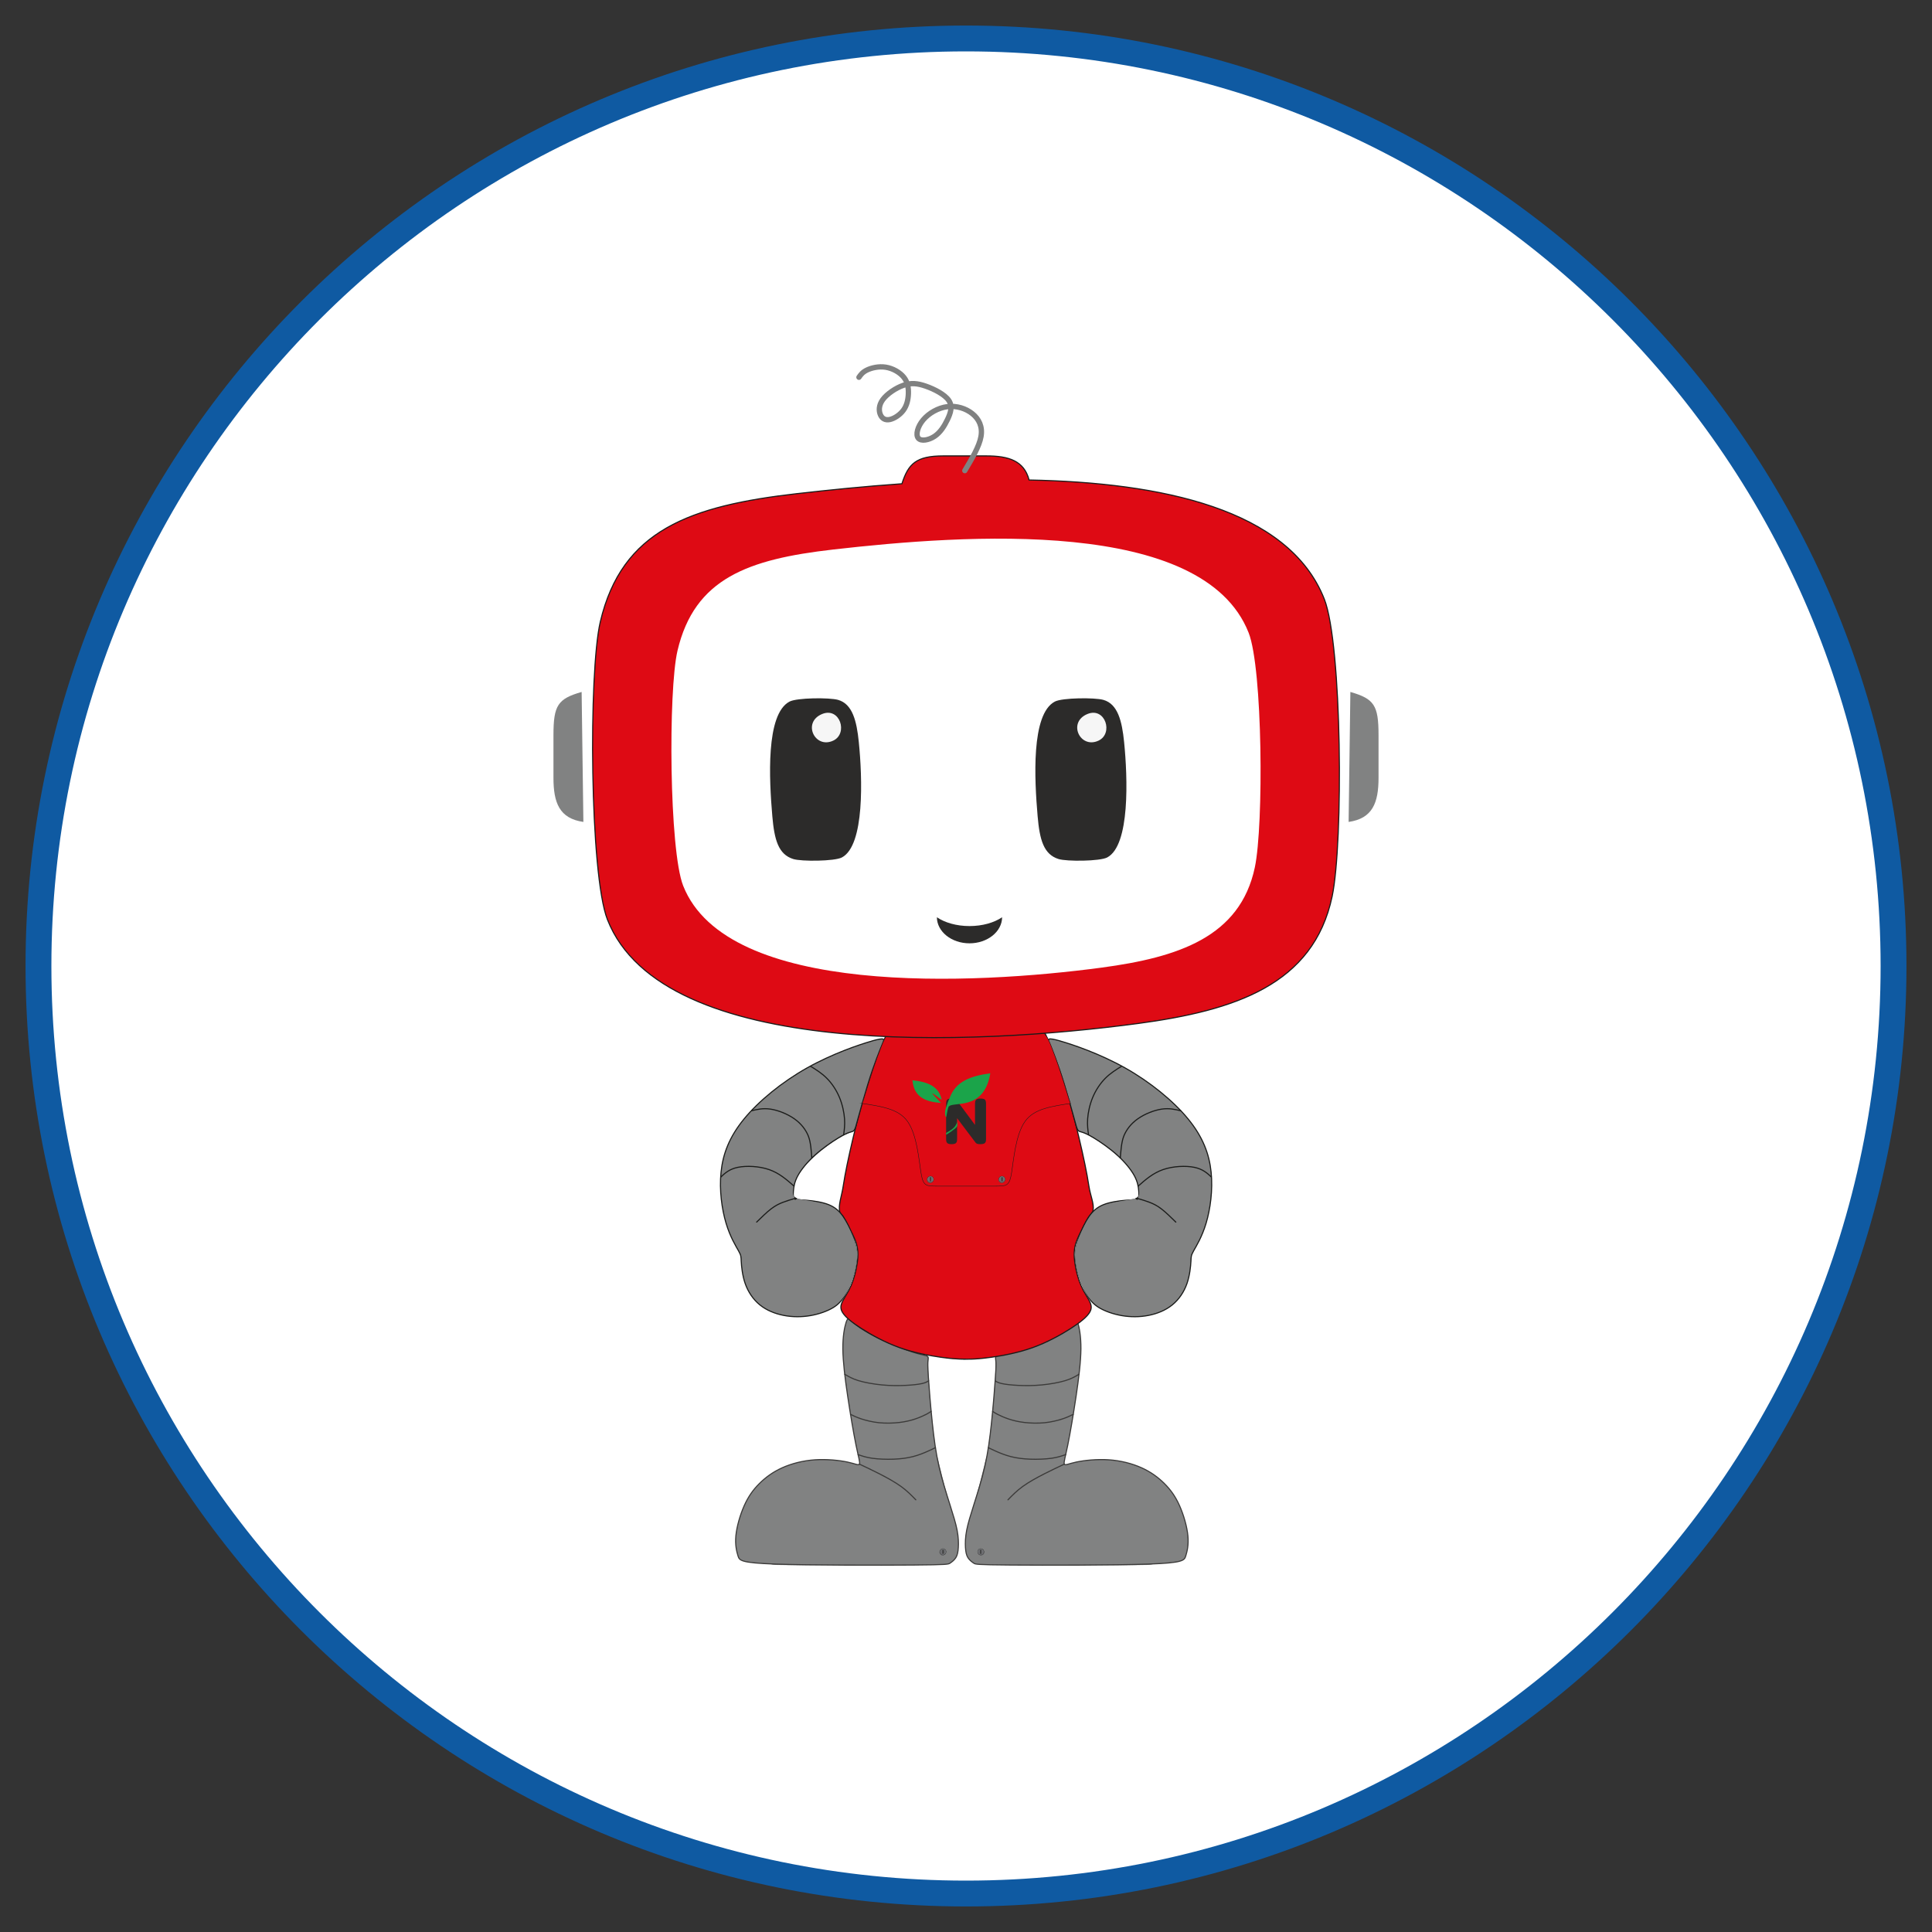 <?xml version="1.0" encoding="UTF-8"?>
<svg xmlns="http://www.w3.org/2000/svg" id="Layer_1" viewBox="0 0 1000 1000">
  <rect x="0" y="0" width="1000" height="1000" fill="#333333" stroke="none"/>
  <defs>
    <style>.cls-1,.cls-2,.cls-3,.cls-4,.cls-5,.cls-6,.cls-7,.cls-8,.cls-9,.cls-10{fill:none;}.cls-1,.cls-2,.cls-3,.cls-4,.cls-5,.cls-6,.cls-9{stroke-linecap:round;stroke-linejoin:round;}.cls-1,.cls-2,.cls-5,.cls-7,.cls-10{stroke:#1a1b19;}.cls-1,.cls-4{stroke-width:.18px;}.cls-2,.cls-3{stroke-width:.07px;}.cls-3,.cls-4,.cls-6,.cls-8{stroke:#3b3a39;}.cls-11,.cls-12{fill:#fff;}.cls-13{fill:#0f5aa2;}.cls-14{fill:#424242;}.cls-15,.cls-16{fill:#6e6f72;}.cls-17,.cls-18{fill:#2c2b2a;}.cls-5,.cls-6,.cls-7,.cls-8{stroke-width:.57px;}.cls-7,.cls-8,.cls-10{stroke-miterlimit:22.93;}.cls-9{stroke:#808181;stroke-width:2.75px;}.cls-19{fill:#f6f6f6;}.cls-19,.cls-18,.cls-16,.cls-20,.cls-21,.cls-22,.cls-23,.cls-12{fill-rule:evenodd;}.cls-20{fill:#1a1b19;}.cls-21{fill:#1ba44a;}.cls-22{fill:#de0a14;}.cls-23{fill:#818282;}.cls-10{stroke-width:.22px;}</style>
  </defs>
  <circle class="cls-11" cx="500" cy="500" r="480.09"></circle>
  <path class="cls-13" d="m500,986.78c-268.41,0-486.78-218.37-486.78-486.78S231.59,13.22,500,13.22s486.78,218.37,486.78,486.78-218.37,486.78-486.78,486.78Zm0-960.18C238.97,26.6,26.6,238.97,26.6,500s212.36,473.4,473.4,473.4,473.4-212.37,473.4-473.4S761.03,26.6,500,26.6Z"></path>
  <path class="cls-23" d="m545.52,692.13c1.23.74,1.72,3.3,1.26,10.45-.47,7.16-1.89,18.91-3.44,28.45-1.55,9.55-3.21,16.89-4.24,20.57-1.02,3.68-1.4,3.69-2.67,3.69s-3.43-.01-6.58-.5c-3.15-.49-7.28-1.45-10.5-2.44-3.21-1-5.51-2.02-6.65-2.54q-1.15-.52-.95-1.99c.2-1.48.59-4.43,1.01-8.16.42-3.74.88-8.25,1.29-12.91.42-4.66.79-9.46,1.01-13.22.22-3.75.28-6.46.24-8.21-.04-1.75-.18-2.55.21-3.04.39-.49,1.33-.68,4.38-1.54,3.05-.86,8.23-2.41,11.99-3.72,3.76-1.31,6.1-2.38,8.26-3.46,2.16-1.08,4.14-2.17,5.37-1.43"></path>
  <path class="cls-23" d="m450.21,692.13c-1.24.74-1.73,3.3-1.26,10.45.47,7.16,1.89,18.91,3.44,28.45,1.55,9.55,3.21,16.89,4.24,20.57,1.02,3.68,1.4,3.69,2.67,3.69s3.43-.01,6.58-.5c3.15-.49,7.28-1.45,10.5-2.44,3.21-1,5.5-2.02,6.65-2.54q1.15-.52.95-1.99c-.2-1.48-.59-4.43-1.01-8.16-.42-3.74-.88-8.25-1.29-12.91-.42-4.66-.79-9.46-1.01-13.22-.22-3.75-.28-6.46-.24-8.21.04-1.75.18-2.55-.21-3.04-.39-.49-1.32-.68-4.38-1.54-3.05-.86-8.23-2.41-11.99-3.72-3.76-1.31-6.1-2.38-8.26-3.46-2.16-1.08-4.14-2.17-5.37-1.43"></path>
  <path class="cls-23" d="m598.19,806.84c.6-2.82,1.15-8.2.38-13.3-.77-5.09-2.85-9.89-6.64-14.26-3.79-4.36-9.28-8.29-14.4-10.62-5.11-2.33-9.84-3.06-15.65-2.9-5.81.16-12.69,1.2-17.92,2.52-5.23,1.32-8.81,2.92-12.24,4.72-3.43,1.8-6.72,3.81-8.36,4.2-1.64.38-1.64-.86-1.64-2.49s0-3.65,1.64-5.84c1.64-2.19,4.93-4.56,7.09-6.42,2.15-1.87,3.18-3.24,3.72-4.36.54-1.11.61-1.96-.93-2.53-1.54-.57-4.68-.85-7.17-1.3-2.49-.46-4.32-1.09-6.43-1.86-2.12-.77-4.53-1.67-5.92-2.21-1.39-.54-1.78-.71-2.77,2.67-.99,3.37-2.59,10.3-3.96,15.61-1.38,5.32-2.54,9.04-3.67,13.08-1.13,4.04-2.25,8.41-2.79,12.16-.54,3.75-.52,6.87-.22,9.03.3,2.15.87,3.33,2.07,4.34,1.2,1,3.01,1.84,8.35,2.31,5.34.48,14.21.6,26.24.67,12.03.06,27.23.07,37.64.07,10.41,0,16.05,0,19.19-.12,3.14-.12,3.79-.36,4.39-3.18"></path>
  <path class="cls-23" d="m397.54,806.84c-.6-2.82-1.15-8.2-.38-13.3.77-5.09,2.85-9.89,6.64-14.26,3.79-4.36,9.28-8.29,14.4-10.62,5.11-2.33,9.84-3.06,15.65-2.9,5.81.16,12.69,1.2,17.92,2.52,5.23,1.32,8.81,2.92,12.24,4.72,3.43,1.8,6.72,3.81,8.36,4.2,1.64.38,1.64-.86,1.64-2.49s0-3.65-1.64-5.84c-1.64-2.19-4.93-4.56-7.09-6.42-2.15-1.87-3.18-3.24-3.72-4.36-.54-1.11-.61-1.96.93-2.53,1.54-.57,4.68-.85,7.17-1.3,2.49-.46,4.32-1.09,6.44-1.86,2.12-.77,4.53-1.67,5.92-2.21,1.39-.54,1.78-.71,2.77,2.67.99,3.37,2.58,10.3,3.96,15.61,1.38,5.32,2.54,9.04,3.67,13.08,1.13,4.04,2.24,8.41,2.79,12.16.54,3.75.52,6.87.22,9.03-.3,2.15-.87,3.33-2.07,4.34-1.2,1-3.01,1.84-8.35,2.31-5.34.48-14.21.6-26.24.67-12.03.06-27.23.07-37.64.07-10.41,0-16.05,0-19.19-.12-3.14-.12-3.79-.36-4.39-3.18"></path>
  <path class="cls-23" d="m454.67,538.92c-2.98.64-8.98,2.21-14.71,5.35-5.73,3.14-11.18,7.86-17.79,13.53-6.6,5.66-14.36,12.27-20.11,18.53-5.75,6.26-9.49,12.17-11.63,16.34-2.14,4.17-2.67,6.61-2.85,8.15-.18,1.55,0,2.21,1.26,2.67,1.27.46,3.64.72,6.43,1.55,2.79.83,6,2.23,8.53,3.66,2.52,1.43,4.36,2.9,5.44,3.77,1.08.88,1.41,1.17,1.67.84.25-.33.42-1.27.95-2.59.53-1.32,1.41-3,3.01-5.1,1.6-2.1,3.93-4.6,7.08-7.39,3.15-2.79,7.13-5.87,10.54-8.03,3.41-2.17,6.25-3.44,7.83-4.16,1.58-.73,1.89-.91,2.23-1.72.34-.8.71-2.22,2.23-7.44,1.52-5.22,4.2-14.24,5.88-19.71,1.68-5.47,2.38-7.4,3.31-9.82.93-2.42,2.09-5.33,2.72-6.83.63-1.5.74-1.6.82-1.78.08-.19.13-.46-2.85.18"></path>
  <path class="cls-23" d="m545.65,538.92c2.98.64,8.98,2.21,14.71,5.35,5.73,3.14,11.18,7.86,17.78,13.53,6.6,5.66,14.36,12.27,20.11,18.53,5.75,6.26,9.49,12.17,11.63,16.34,2.14,4.17,2.67,6.61,2.85,8.15.18,1.55,0,2.21-1.26,2.67-1.27.46-3.64.72-6.43,1.55-2.79.83-6,2.23-8.53,3.66-2.52,1.43-4.36,2.9-5.44,3.77-1.08.88-1.41,1.17-1.67.84-.25-.33-.42-1.27-.95-2.59-.53-1.32-1.41-3-3.01-5.1-1.6-2.1-3.93-4.6-7.08-7.39-3.15-2.79-7.13-5.87-10.54-8.03-3.41-2.17-6.25-3.44-7.83-4.16-1.58-.73-1.89-.91-2.23-1.72-.34-.8-.71-2.22-2.23-7.44-1.52-5.22-4.2-14.24-5.88-19.71-1.68-5.47-2.38-7.4-3.31-9.82-.93-2.42-2.09-5.33-2.73-6.83-.63-1.5-.74-1.6-.82-1.78-.08-.19-.13-.46,2.85.18"></path>
  <path class="cls-23" d="m518.27,701.23c1.51-.34,3.64-.83,7.82-2.34,4.18-1.51,10.42-4.04,15.4-6.47,4.98-2.43,8.7-4.76,10.89-6.44,2.2-1.68,2.88-2.72,3.5-3.23.62-.52,1.19-.52,1.95,1.82.76,2.34,1.71,7.02,1.65,13.64-.06,6.62-1.12,15.17-2.49,24.39-1.37,9.21-3.04,19.09-4.32,25.38-1.29,6.29-2.19,9.01-1.77,9.84.42.83,2.16-.21,6.26-1.08,4.1-.87,10.57-1.56,16.76-1.15,6.19.42,12.1,1.95,16.97,4.14,4.87,2.19,8.69,5.04,11.86,8.21,3.16,3.16,5.67,6.64,7.79,11.41,2.12,4.76,3.86,10.81,4.31,15.54.45,4.73-.38,8.14-1.11,10.47-.73,2.33-1.36,3.58-19.33,4.21-17.98.63-53.31.63-71.2.49-17.89-.13-18.35-.39-19.22-.98-.87-.59-2.15-1.51-2.97-2.81-.82-1.29-1.16-2.96-1.3-5.29-.14-2.33-.07-5.32.63-8.94.7-3.62,2.02-7.86,3.79-13.46,1.77-5.6,4-12.55,5.6-19.58,1.6-7.02,2.57-14.12,3.46-22.58.89-8.47,1.69-18.31,2.05-23.94.37-5.63.3-7.06.18-8.11-.11-1.05-.27-1.72.1-2.16.36-.44,1.25-.64,2.76-.98Z"></path>
  <path class="cls-8" d="m518.27,701.23c1.51-.34,3.64-.83,7.82-2.34,4.18-1.51,10.42-4.04,15.4-6.47,4.98-2.43,8.7-4.76,10.89-6.44,2.2-1.68,2.88-2.72,3.5-3.23.62-.52,1.19-.52,1.95,1.82.76,2.34,1.71,7.02,1.65,13.64-.06,6.62-1.12,15.17-2.49,24.39-1.37,9.21-3.04,19.09-4.32,25.38-1.29,6.29-2.19,9.01-1.77,9.84.42.83,2.16-.21,6.26-1.08,4.1-.87,10.57-1.56,16.76-1.15,6.19.42,12.1,1.95,16.97,4.14,4.87,2.19,8.69,5.04,11.86,8.21,3.16,3.16,5.67,6.64,7.79,11.41,2.12,4.76,3.86,10.81,4.31,15.54.45,4.73-.38,8.14-1.11,10.47-.73,2.33-1.36,3.58-19.33,4.21-17.98.63-53.31.63-71.2.49-17.89-.13-18.35-.39-19.22-.98-.87-.59-2.15-1.51-2.97-2.81-.82-1.29-1.16-2.96-1.3-5.29-.14-2.33-.07-5.32.63-8.94.7-3.62,2.02-7.86,3.79-13.46,1.77-5.6,4-12.55,5.6-19.58,1.6-7.02,2.57-14.12,3.46-22.58.89-8.47,1.69-18.31,2.05-23.94.37-5.63.3-7.06.18-8.11-.11-1.05-.27-1.72.1-2.16.36-.44,1.25-.64,2.76-.98Z"></path>
  <path class="cls-6" d="m550.89,757.83c-3.4,1.6-6.79,3.2-10.53,5.11-3.73,1.91-7.8,4.14-10.96,6.42-3.16,2.28-5.42,4.61-7.68,6.94"></path>
  <path class="cls-6" d="m555.51,732.06c-1.54.77-3.08,1.53-5.49,2.33-2.41.8-5.68,1.63-9.2,2-3.52.36-7.27.26-10.5-.11-3.22-.37-5.92-1.02-8.32-1.83-2.4-.81-4.5-1.78-5.83-2.47-1.32-.69-1.87-1.09-2.41-1.5"></path>
  <path class="cls-6" d="m558.51,711.3c-1.9,1.15-3.81,2.3-7.05,3.29-3.24.99-7.81,1.82-12.21,2.24-4.4.42-8.62.42-12.23.24-3.61-.17-6.6-.52-8.49-.94-1.89-.42-2.67-.92-3.46-1.42"></path>
  <path class="cls-6" d="m551.59,752.9c-2.07.72-4.14,1.44-7.27,1.89-3.14.45-7.35.62-11.12.48-3.77-.14-7.11-.59-10.06-1.35-2.95-.76-5.5-1.82-7.37-2.64-1.87-.82-3.04-1.4-4.22-1.98"></path>
  <path class="cls-4" d="m507.78,801.79c-.87,0-1.58.71-1.58,1.58s.71,1.58,1.58,1.58,1.58-.71,1.58-1.58-.71-1.58-1.58-1.58Z"></path>
  <path class="cls-16" d="m507.78,801.79c-.87,0-1.58.71-1.58,1.58s.71,1.58,1.58,1.58,1.58-.71,1.58-1.58-.71-1.58-1.58-1.58"></path>
  <rect class="cls-3" x="507.44" y="802.43" width=".69" height="1.88"></rect>
  <rect class="cls-15" x="507.44" y="802.43" width=".69" height="1.88"></rect>
  <path class="cls-1" d="m507.62,801.6c-.87,0-1.58.71-1.58,1.58s.71,1.58,1.58,1.58,1.58-.71,1.58-1.58-.71-1.58-1.58-1.58Z"></path>
  <path class="cls-16" d="m507.62,801.6c-.87,0-1.58.71-1.58,1.58s.71,1.58,1.58,1.58,1.58-.71,1.58-1.58-.71-1.58-1.58-1.58"></path>
  <rect class="cls-2" x="507.27" y="802.24" width=".69" height="1.88"></rect>
  <rect class="cls-14" x="507.27" y="802.24" width=".69" height="1.88"></rect>
  <path class="cls-23" d="m477.47,701.23c-1.51-.34-3.64-.83-7.82-2.34-4.18-1.51-10.42-4.04-15.4-6.47-4.98-2.43-8.69-4.76-10.89-6.44-2.2-1.68-2.88-2.72-3.5-3.23-.62-.52-1.19-.52-1.95,1.82-.76,2.34-1.71,7.02-1.65,13.64.06,6.62,1.12,15.17,2.49,24.39,1.37,9.21,3.04,19.09,4.32,25.38,1.29,6.29,2.19,9.01,1.77,9.84-.42.83-2.16-.21-6.26-1.08-4.1-.87-10.57-1.56-16.76-1.15-6.19.42-12.1,1.95-16.97,4.14-4.87,2.19-8.69,5.04-11.86,8.21-3.16,3.16-5.67,6.64-7.79,11.41-2.12,4.76-3.86,10.81-4.31,15.54-.45,4.73.38,8.14,1.11,10.47.73,2.33,1.36,3.58,19.33,4.21,17.98.63,53.3.63,71.2.49,17.89-.13,18.35-.39,19.22-.98.87-.59,2.15-1.51,2.97-2.81.82-1.29,1.16-2.96,1.3-5.29.14-2.33.07-5.32-.62-8.94-.7-3.62-2.02-7.86-3.79-13.46-1.77-5.6-4-12.55-5.6-19.58-1.6-7.02-2.57-14.12-3.46-22.58-.89-8.47-1.69-18.31-2.05-23.94-.36-5.63-.3-7.06-.18-8.11.11-1.05.27-1.72-.09-2.16-.37-.44-1.25-.64-2.76-.98Z"></path>
  <path class="cls-8" d="m477.47,701.23c-1.51-.34-3.64-.83-7.82-2.34-4.18-1.51-10.42-4.04-15.4-6.47-4.98-2.43-8.69-4.76-10.89-6.44-2.2-1.68-2.88-2.72-3.5-3.23-.62-.52-1.19-.52-1.95,1.82-.76,2.34-1.71,7.02-1.65,13.64.06,6.62,1.12,15.17,2.49,24.39,1.37,9.21,3.04,19.09,4.32,25.38,1.29,6.29,2.19,9.01,1.77,9.84-.42.83-2.16-.21-6.26-1.08-4.1-.87-10.57-1.56-16.76-1.15-6.19.42-12.1,1.95-16.97,4.14-4.87,2.19-8.69,5.04-11.86,8.21-3.16,3.16-5.67,6.64-7.79,11.41-2.12,4.76-3.86,10.81-4.31,15.54-.45,4.73.38,8.14,1.11,10.47.73,2.33,1.36,3.58,19.33,4.21,17.98.63,53.3.63,71.2.49,17.89-.13,18.35-.39,19.22-.98.87-.59,2.15-1.51,2.97-2.81.82-1.29,1.16-2.96,1.3-5.29.14-2.33.07-5.32-.62-8.94-.7-3.62-2.02-7.86-3.79-13.46-1.77-5.6-4-12.55-5.6-19.58-1.6-7.02-2.57-14.12-3.46-22.58-.89-8.47-1.69-18.31-2.05-23.94-.36-5.63-.3-7.06-.18-8.11.11-1.05.27-1.72-.09-2.16-.37-.44-1.25-.64-2.76-.98Z"></path>
  <path class="cls-6" d="m444.84,757.83c3.4,1.6,6.79,3.2,10.53,5.11,3.73,1.91,7.8,4.14,10.97,6.42,3.16,2.28,5.42,4.61,7.68,6.94"></path>
  <path class="cls-6" d="m440.22,732.06c1.54.77,3.08,1.53,5.49,2.33,2.41.8,5.68,1.63,9.2,2,3.52.36,7.27.26,10.5-.11,3.22-.37,5.92-1.02,8.32-1.83,2.4-.81,4.5-1.78,5.83-2.47,1.32-.69,1.87-1.09,2.41-1.5"></path>
  <path class="cls-6" d="m437.22,711.3c1.91,1.15,3.81,2.3,7.05,3.29,3.24.99,7.81,1.82,12.21,2.24,4.4.42,8.62.42,12.23.24,3.61-.17,6.6-.52,8.49-.94,1.89-.42,2.67-.92,3.46-1.42"></path>
  <path class="cls-6" d="m444.14,752.9c2.07.72,4.14,1.44,7.27,1.89,3.14.45,7.35.62,11.12.48,3.77-.14,7.11-.59,10.06-1.35,2.95-.76,5.5-1.82,7.37-2.64,1.87-.82,3.04-1.4,4.22-1.98"></path>
  <path class="cls-4" d="m487.95,801.79c.87,0,1.58.71,1.58,1.58s-.71,1.58-1.58,1.58-1.58-.71-1.58-1.58.71-1.58,1.58-1.58Z"></path>
  <path class="cls-16" d="m487.95,801.79c.87,0,1.58.71,1.58,1.58s-.71,1.58-1.58,1.58-1.58-.71-1.58-1.58.71-1.58,1.58-1.58"></path>
  <rect class="cls-3" x="487.6" y="802.43" width=".69" height="1.88"></rect>
  <rect class="cls-15" x="487.6" y="802.43" width=".69" height="1.88"></rect>
  <path class="cls-1" d="m488.11,801.6c.87,0,1.58.71,1.58,1.58s-.71,1.58-1.58,1.58-1.58-.71-1.58-1.58.71-1.58,1.58-1.58Z"></path>
  <path class="cls-16" d="m488.11,801.6c.87,0,1.58.71,1.58,1.58s-.71,1.58-1.58,1.58-1.58-.71-1.58-1.58.71-1.58,1.58-1.58"></path>
  <rect class="cls-2" x="487.77" y="802.24" width=".69" height="1.88"></rect>
  <rect class="cls-14" x="487.77" y="802.24" width=".69" height="1.88"></rect>
  <path class="cls-22" d="m500.04,703.52c-.71,0-1.42,0-3.24-.07-1.82-.07-4.74-.21-10.18-.99-5.44-.78-13.41-2.21-20.99-4.92-7.58-2.71-14.78-6.71-19.91-10.01-5.13-3.3-8.19-5.91-9.56-8.09-1.37-2.17-1.06-3.91,0-6.01,1.06-2.1,2.87-4.57,4.35-8,1.48-3.42,2.63-7.81,3.2-11.74.57-3.93.57-7.41-.94-11.46-1.51-4.05-6.08-12.01-6.36-12.57-.25-.49-1.57-1.61-1.69-2.13-.96-3.94.88-7.98,1.74-13.69.97-6.47,2.78-15.09,5.11-24.93,2.33-9.84,5.18-20.9,8.31-30.5,3.13-9.6,6.54-17.73,8.76-22.5,2.23-4.76,3.27-6.15,6.15-7.27,2.89-1.11,7.61-1.95,10.36-2.47,2.75-.52,3.51-.73,4.49-.07.97.66,2.16,2.19,3.3,3.55,1.15,1.36,2.26,2.54,5.1,3.27,2.84.73,7.42,1.01,11.99,1.29,4.57-.28,9.15-.56,11.99-1.29,2.84-.73,3.96-1.91,5.1-3.27,1.15-1.36,2.33-2.89,3.3-3.55.97-.66,1.74-.45,4.49.07,2.75.52,7.48,1.36,10.36,2.47,2.89,1.11,3.93,2.5,6.15,7.27,2.23,4.76,5.63,12.9,8.76,22.5,3.13,9.6,5.98,20.65,8.31,30.5,2.33,9.84,4.14,18.46,5.11,24.93.76,5.06,2.79,9.17,2.17,12.7-.17.98-1.64,2.46-2.34,3.45-.46.65-4.63,8.2-6.14,12.25-1.51,4.05-1.51,7.53-.94,11.46.57,3.93,1.72,8.31,3.2,11.74,1.48,3.42,3.29,5.89,4.35,8,1.06,2.1,1.37,3.84,0,6.01-1.37,2.17-4.43,4.78-9.56,8.09-5.13,3.3-12.33,7.3-19.91,10.01-7.58,2.71-15.54,4.14-20.99,4.92-5.44.78-8.36.92-10.18.99-1.82.07-2.53.07-3.24.07Z"></path>
  <path class="cls-7" d="m500.04,703.52c-.71,0-1.42,0-3.24-.07-1.82-.07-4.74-.21-10.18-.99-5.44-.78-13.41-2.21-20.99-4.92-7.58-2.71-14.78-6.71-19.91-10.01-5.13-3.3-8.19-5.91-9.56-8.09-1.37-2.17-1.06-3.91,0-6.01,1.06-2.1,2.87-4.57,4.35-8,1.48-3.42,2.63-7.81,3.2-11.74.57-3.93.57-7.41-.94-11.46-1.51-4.05-6.08-12.01-6.36-12.57-.25-.49-1.57-1.61-1.69-2.13-.96-3.94.88-7.98,1.74-13.69.97-6.47,2.78-15.09,5.11-24.93,2.33-9.84,5.18-20.9,8.31-30.5,3.13-9.6,6.54-17.73,8.76-22.5,2.23-4.76,3.27-6.15,6.15-7.27,2.89-1.11,7.61-1.95,10.36-2.47,2.75-.52,3.51-.73,4.49-.07.97.66,2.16,2.19,3.3,3.55,1.15,1.36,2.26,2.54,5.1,3.27,2.84.73,7.42,1.01,11.99,1.29,4.57-.28,9.15-.56,11.99-1.29,2.84-.73,3.96-1.91,5.1-3.27,1.15-1.36,2.33-2.89,3.3-3.55.97-.66,1.74-.45,4.49.07,2.75.52,7.48,1.36,10.36,2.47,2.89,1.11,3.93,2.5,6.15,7.27,2.23,4.76,5.63,12.9,8.76,22.5,3.13,9.6,5.98,20.65,8.31,30.5,2.33,9.84,4.14,18.46,5.11,24.93.76,5.06,2.79,9.17,2.17,12.7-.17.98-1.64,2.46-2.34,3.45-.46.65-4.63,8.2-6.14,12.25-1.51,4.05-1.51,7.53-.94,11.46.57,3.93,1.72,8.31,3.2,11.74,1.48,3.42,3.29,5.89,4.35,8,1.06,2.1,1.37,3.84,0,6.01-1.37,2.17-4.43,4.78-9.56,8.09-5.13,3.3-12.33,7.3-19.91,10.01-7.58,2.71-15.54,4.14-20.99,4.92-5.44.78-8.36.92-10.18.99-1.82.07-2.53.07-3.24.07Z"></path>
  <path class="cls-23" d="m451.44,538.79c-6.76,1.9-20.72,6.67-33.7,13.96-12.98,7.29-24.97,17.09-32.62,26.41-7.65,9.32-10.95,18.15-11.91,27.5-.96,9.35.43,19.23,2.59,26.46,2.16,7.23,5.08,11.82,6.47,14.33,1.39,2.5,1.25,2.92,1.39,5.46.14,2.54.56,7.2,2.05,11.47,1.5,4.28,4.07,8.17,7.55,11,3.48,2.83,7.86,4.6,12.41,5.48,4.55.88,9.28.88,13.8.1,4.52-.78,8.83-2.34,11.84-4.18,3.01-1.85,4.72-3.98,6.44-7.22,1.73-3.24,3.48-7.6,4.52-11.4,1.05-3.8,1.39-7.04,1.13-10.12-.26-3.09-1.14-6.02-2.34-9.16-1.2-3.13-2.74-6.47-4.62-9.18-1.88-2.71-4.11-4.79-7.48-6.15-3.37-1.36-7.89-1.98-11.16-2.26-3.27-.28-5.29-.21-6.29-.87-1.01-.66-1.01-2.05-.83-4.05.17-2,.52-4.61,2.3-7.86,1.77-3.25,4.97-7.15,8.92-10.7,3.95-3.56,8.65-6.77,11.84-8.72,3.18-1.95,4.84-2.63,6.02-2.99,1.18-.36,1.89-.4,2.43-1.18.54-.78.92-2.31,2.08-6.57,1.17-4.26,3.12-11.27,4.87-16.95,1.74-5.68,3.28-10.03,4.61-13.57,1.33-3.54,2.46-6.28,3.24-8.14.78-1.85,1.22-2.82-5.54-.92Z"></path>
  <path class="cls-7" d="m451.44,538.79c-6.76,1.9-20.72,6.67-33.7,13.96-12.98,7.29-24.97,17.09-32.62,26.41-7.65,9.32-10.95,18.15-11.91,27.5-.96,9.35.43,19.23,2.59,26.46,2.16,7.23,5.08,11.82,6.47,14.33,1.39,2.5,1.25,2.92,1.39,5.46.14,2.54.56,7.2,2.05,11.47,1.5,4.28,4.07,8.17,7.55,11,3.48,2.83,7.86,4.6,12.41,5.48,4.55.88,9.28.88,13.8.1,4.52-.78,8.83-2.34,11.84-4.18,3.01-1.85,4.72-3.98,6.44-7.22,1.73-3.24,3.48-7.6,4.52-11.4,1.05-3.8,1.39-7.04,1.13-10.12-.26-3.09-1.14-6.02-2.34-9.16-1.2-3.13-2.74-6.47-4.62-9.18-1.88-2.71-4.11-4.79-7.48-6.15-3.37-1.36-7.89-1.98-11.16-2.26-3.27-.28-5.29-.21-6.29-.87-1.01-.66-1.01-2.05-.83-4.05.17-2,.52-4.61,2.3-7.86,1.77-3.25,4.97-7.15,8.92-10.7,3.95-3.56,8.65-6.77,11.84-8.72,3.18-1.95,4.84-2.63,6.02-2.99,1.18-.36,1.89-.4,2.43-1.18.54-.78.92-2.31,2.08-6.57,1.17-4.26,3.12-11.27,4.87-16.95,1.74-5.68,3.28-10.03,4.61-13.57,1.33-3.54,2.46-6.28,3.24-8.14.78-1.85,1.22-2.82-5.54-.92Z"></path>
  <path class="cls-23" d="m388.11,604.04c1.48.01,4.32.36,7,1.05,2.68.69,5.18,1.72,7.52,3.01,2.34,1.29,4.52,2.83,5.85,3.76,1.34.93,1.84,1.23,1.98,1.97.14.74-.08,1.9-.11,2.84-.03.94.14,1.67.37,2.26.22.59.5,1.05,2.04,1.46,1.54.41,4.34.77,7.02,1.29,2.67.52,5.22,1.2,7.56,2.08,2.34.88,4.49,1.95,6.46,3.84,1.97,1.89,3.77,4.6,5.36,7.55,1.58,2.95,2.95,6.15,3.72,8.82.77,2.67.95,4.83.73,7.55-.22,2.72-.84,6.02-1.83,9.2-.99,3.19-2.33,6.26-3.82,8.69-1.48,2.43-3.1,4.22-5.3,5.56-2.2,1.34-4.99,2.23-9.34,2.64-4.34.41-10.24.34-15.04-1.06-4.79-1.4-8.48-4.12-11.26-7.69-2.78-3.57-4.66-7.99-5.35-12.82-.69-4.83-.19-10.07.28-13,.47-2.93.91-3.55.73-4.54-.18-.99-.98-2.36-1.94-4.43-.96-2.08-2.09-4.87-2.79-7.13-.7-2.26-.96-3.99-1.18-7.02-.22-3.03-.41-7.37-.46-10.13-.05-2.76.03-3.94.12-4.69.09-.75.2-1.07,1.67-1.05"></path>
  <path class="cls-23" d="m548.64,538.79c6.76,1.9,20.72,6.67,33.7,13.96,12.98,7.29,24.97,17.09,32.62,26.41,7.65,9.32,10.95,18.15,11.91,27.5.96,9.35-.43,19.23-2.59,26.46-2.16,7.23-5.08,11.82-6.47,14.33-1.39,2.5-1.25,2.92-1.39,5.46-.14,2.54-.56,7.2-2.05,11.47-1.5,4.28-4.07,8.17-7.55,11-3.48,2.83-7.86,4.6-12.41,5.48-4.55.88-9.28.88-13.8.1-4.52-.78-8.83-2.34-11.84-4.18-3.01-1.85-4.72-3.98-6.44-7.22-1.73-3.24-3.48-7.6-4.52-11.4-1.05-3.8-1.39-7.04-1.13-10.12.26-3.09,1.14-6.02,2.34-9.16,1.2-3.13,2.74-6.47,4.62-9.18,1.88-2.71,4.11-4.79,7.48-6.15,3.37-1.36,7.89-1.98,11.16-2.26,3.27-.28,5.29-.21,6.29-.87,1.01-.66,1.01-2.05.83-4.05-.17-2-.52-4.61-2.29-7.86-1.77-3.25-4.97-7.15-8.92-10.7-3.95-3.56-8.66-6.77-11.84-8.72-3.18-1.95-4.84-2.63-6.02-2.99-1.18-.36-1.89-.4-2.43-1.18-.54-.78-.92-2.31-2.08-6.57-1.17-4.26-3.12-11.27-4.87-16.95-1.74-5.68-3.28-10.03-4.61-13.57-1.33-3.54-2.46-6.28-3.24-8.14-.78-1.85-1.22-2.82,5.54-.92Z"></path>
  <path class="cls-7" d="m548.64,538.79c6.76,1.9,20.72,6.67,33.7,13.96,12.98,7.29,24.97,17.09,32.62,26.41,7.65,9.32,10.95,18.15,11.91,27.5.96,9.35-.43,19.23-2.59,26.46-2.16,7.23-5.08,11.82-6.47,14.33-1.39,2.5-1.25,2.92-1.39,5.46-.14,2.54-.56,7.2-2.05,11.47-1.5,4.28-4.07,8.17-7.55,11-3.48,2.83-7.86,4.6-12.41,5.48-4.55.88-9.28.88-13.8.1-4.52-.78-8.83-2.34-11.84-4.18-3.01-1.85-4.72-3.98-6.44-7.22-1.73-3.24-3.48-7.6-4.52-11.4-1.05-3.8-1.39-7.04-1.13-10.12.26-3.09,1.14-6.02,2.34-9.16,1.2-3.13,2.74-6.47,4.62-9.18,1.88-2.71,4.11-4.79,7.48-6.15,3.37-1.36,7.89-1.98,11.16-2.26,3.27-.28,5.29-.21,6.29-.87,1.01-.66,1.01-2.05.83-4.05-.17-2-.52-4.61-2.29-7.86-1.77-3.25-4.97-7.15-8.92-10.7-3.95-3.56-8.66-6.77-11.84-8.72-3.18-1.95-4.84-2.63-6.02-2.99-1.18-.36-1.89-.4-2.43-1.18-.54-.78-.92-2.31-2.08-6.57-1.17-4.26-3.12-11.27-4.87-16.95-1.74-5.68-3.28-10.03-4.61-13.57-1.33-3.54-2.46-6.28-3.24-8.14-.78-1.85-1.22-2.82,5.54-.92Z"></path>
  <path class="cls-7" d="m608.09,632.38c-2.59-2.54-5.18-5.08-7.45-6.82-2.27-1.74-4.21-2.68-6.17-3.4-1.96-.72-3.93-1.23-5.9-1.73"></path>
  <path class="cls-23" d="m611.97,604.04c-1.48.01-4.32.36-7,1.05-2.68.69-5.18,1.72-7.52,3.01-2.34,1.29-4.52,2.83-5.85,3.76-1.34.93-1.84,1.23-1.98,1.97-.14.74.08,1.9.11,2.84.03.94-.14,1.67-.37,2.26-.22.59-.5,1.05-2.04,1.46-1.54.41-4.34.77-7.02,1.29-2.67.52-5.22,1.2-7.56,2.08-2.34.88-4.49,1.95-6.46,3.84-1.97,1.89-3.77,4.6-5.35,7.55-1.58,2.95-2.95,6.15-3.72,8.82-.77,2.67-.95,4.83-.73,7.55.22,2.72.84,6.02,1.83,9.2.98,3.19,2.33,6.26,3.82,8.69,1.48,2.43,3.1,4.22,5.3,5.56,2.2,1.34,4.99,2.23,9.33,2.64,4.34.41,10.24.34,15.04-1.06,4.79-1.4,8.48-4.12,11.26-7.69,2.78-3.57,4.66-7.99,5.35-12.82.69-4.83.19-10.07-.28-13-.47-2.93-.91-3.55-.73-4.54.18-.99.98-2.36,1.94-4.43.96-2.08,2.09-4.87,2.79-7.13.7-2.26.96-3.99,1.18-7.02.22-3.03.41-7.37.46-10.13.05-2.76-.03-3.94-.12-4.69-.09-.75-.2-1.07-1.67-1.05"></path>
  <path class="cls-7" d="m419.43,551.82c2.97,1.84,5.94,3.67,8.57,6.33,2.64,2.66,4.94,6.13,6.51,9.89,1.56,3.76,2.39,7.79,2.62,11.07.23,3.28-.12,5.81-.48,8.33"></path>
  <path class="cls-7" d="m388.83,574.96c3.01-.73,6.03-1.46,9.93-.89,3.91.57,8.71,2.45,12.3,4.96,3.59,2.51,5.98,5.66,7.3,8.9,1.32,3.24,1.58,8.15,1.83,11.48"></path>
  <path class="cls-7" d="m373,609.31c2.24-2.1,4.48-4.19,8.91-5.1,4.42-.91,11.03-.63,16.24,1.19,5.21,1.82,9.03,5.18,12.84,8.55"></path>
  <path class="cls-7" d="m580.65,551.82c-2.97,1.84-5.94,3.67-8.57,6.33-2.64,2.66-4.94,6.13-6.5,9.89-1.56,3.76-2.39,7.79-2.62,11.07-.23,3.28.12,5.81.48,8.33"></path>
  <path class="cls-7" d="m611.25,574.96c-3.01-.73-6.03-1.46-9.93-.89-3.91.57-8.7,2.45-12.3,4.96-3.59,2.51-5.98,5.66-7.3,8.9-1.32,3.24-1.61,8.33-1.87,11.66"></path>
  <path class="cls-7" d="m627.09,609.31c-2.24-2.1-4.49-4.19-8.91-5.1-4.42-.91-11.03-.63-16.24,1.19-5.21,1.82-9.03,5.18-12.85,8.55"></path>
  <path class="cls-22" d="m446.23,571.14c.6-1.38,1.01-2.79,1.96-5.92.95-3.13,2.43-7.97,3.88-12.31,1.46-4.34,2.9-8.19,4.01-11.05,1.12-2.86,1.91-4.74,3.6-6.78,1.69-2.04,4.29-4.25,13.66-4.95,6.75-.5,17.01-.21,26.83.28,9.83-.49,20.09-.78,26.83-.28,9.37.69,11.97,2.9,13.66,4.95,1.69,2.04,2.48,3.92,3.6,6.78,1.12,2.86,2.55,6.7,4.01,11.05,1.46,4.34,2.94,9.19,3.88,12.31.95,3.13,1.37,4.54,1.96,5.92-4.53.66-9.25,1.36-13.38,2.64-4.13,1.28-7.68,3.16-10.18,6.67-2.5,3.51-3.96,8.66-4.94,13.55-.97,4.89-1.46,9.52-1.98,12.8-.52,3.28-1.08,5.21-2.33,6.17-1.25.97-3.2.97-6.84.97h-28.62c-3.64,0-5.59,0-6.84-.97-1.25-.97-1.81-2.9-2.33-6.17-.52-3.28-1.01-7.91-1.98-12.8-.97-4.89-2.43-10.03-4.94-13.55-2.5-3.51-6.05-5.39-10.18-6.67-4.13-1.28-8.84-1.98-13.37-2.64Z"></path>
  <path class="cls-10" d="m446.23,571.14c.6-1.38,1.01-2.79,1.96-5.92.95-3.13,2.43-7.97,3.88-12.31,1.46-4.34,2.9-8.19,4.01-11.05,1.12-2.86,1.91-4.74,3.6-6.78,1.69-2.04,4.29-4.25,13.66-4.95,6.75-.5,17.01-.21,26.83.28,9.83-.49,20.09-.78,26.83-.28,9.37.69,11.97,2.9,13.66,4.95,1.69,2.04,2.48,3.92,3.6,6.78,1.12,2.86,2.55,6.7,4.01,11.05,1.46,4.34,2.94,9.19,3.88,12.31.95,3.13,1.37,4.54,1.96,5.92-4.53.66-9.25,1.36-13.38,2.64-4.13,1.28-7.68,3.16-10.18,6.67-2.5,3.51-3.96,8.66-4.94,13.55-.97,4.89-1.46,9.52-1.98,12.8-.52,3.28-1.08,5.21-2.33,6.17-1.25.97-3.2.97-6.84.97h-28.62c-3.64,0-5.59,0-6.84-.97-1.25-.97-1.81-2.9-2.33-6.17-.52-3.28-1.01-7.91-1.98-12.8-.97-4.89-2.43-10.03-4.94-13.55-2.5-3.51-6.05-5.39-10.18-6.67-4.13-1.28-8.84-1.98-13.37-2.64Z"></path>
  <path class="cls-22" d="m412.78,255.47c-55.71,6.37-90.89,18.9-102.06,66.37-6.11,25.99-5.47,130.87,3.71,154.19,28.73,73,190.33,65.03,274.59,53.73,50.19-6.73,90.83-20.05,100.49-65.77,5.85-27.68,5.18-130.51-4.08-153.96-18.4-46.63-84.48-60.28-152.77-61.58-2.61-9.91-10.43-12.48-22.21-12.48h-22.13c-14.22,0-18.17,4.13-21.49,14.42-19.57,1.37-38,3.26-54.04,5.09Z"></path>
  <path class="cls-7" d="m412.78,255.47c-55.71,6.37-90.89,18.9-102.06,66.37-6.11,25.99-5.47,130.87,3.71,154.19,28.73,73,190.33,65.03,274.59,53.73,50.19-6.73,90.83-20.05,100.49-65.77,5.85-27.68,5.18-130.51-4.08-153.96-18.4-46.63-84.48-60.28-152.77-61.58-2.61-9.91-10.43-12.48-22.21-12.48h-22.13c-14.22,0-18.17,4.13-21.49,14.42-19.57,1.37-38,3.26-54.04,5.09Z"></path>
  <path class="cls-12" d="m431.19,284.44c-43.95,5.02-71.71,14.91-80.52,52.36-4.82,20.5-4.31,103.24,2.93,121.64,22.67,57.59,150.15,51.3,216.62,42.39,39.6-5.31,71.66-15.82,79.28-51.89,4.62-21.84,4.08-102.96-3.22-121.46-23.62-59.85-146.79-50.84-215.1-43.04"></path>
  <path class="cls-19" d="m562.67,374.31c-8.72,3.58-3.2,15.24,4.76,11.56,6.65-3.06,2.97-14.74-4.76-11.56"></path>
  <path class="cls-18" d="m399.75,422.44c1.04,12.11,3.08,19.77,10.83,22.19,4.24,1.33,21.36,1.19,25.17-.81,11.91-6.25,10.61-41.39,8.77-59.71-1.1-10.92-3.27-19.75-10.74-21.86-4.52-1.27-21.3-1.13-25.13.89-12.38,6.51-10.52,40.46-8.9,59.29"></path>
  <path class="cls-19" d="m425.53,369.57c-10.41,4.27-3.82,18.19,5.69,13.81,7.94-3.66,3.54-17.6-5.69-13.81"></path>
  <path class="cls-18" d="m537.07,422.44c1.04,12.11,3.08,19.77,10.83,22.19,4.24,1.33,21.36,1.19,25.17-.81,11.92-6.25,10.61-41.39,8.77-59.71-1.1-10.92-3.27-19.75-10.74-21.86-4.52-1.27-21.3-1.13-25.13.89-12.38,6.51-10.52,40.46-8.9,59.29"></path>
  <path class="cls-19" d="m562.85,369.57c-10.41,4.27-3.82,18.19,5.69,13.81,7.94-3.66,3.54-17.6-5.69-13.81"></path>
  <path class="cls-18" d="m518.69,474.77c-.05,7.46-7.59,13.49-16.88,13.49s-16.83-6.03-16.88-13.49c4.13,2.8,10.16,4.56,16.88,4.56s12.75-1.76,16.88-4.56"></path>
  <path class="cls-23" d="m286.47,380.49v22.13c0,12.89,3.08,21.04,15.49,22.81l-.91-67.28c-12.34,3.56-14.58,6.89-14.58,22.34"></path>
  <path class="cls-9" d="m499.38,243.6c3.74-6.27,7.49-12.54,8.38-17.65.9-5.11-1.05-9.06-4.43-11.8-3.38-2.74-8.21-4.27-13.01-3.66-4.8.61-9.58,3.38-12.5,6.86-2.92,3.49-3.97,7.69-2.52,9.45,1.45,1.75,5.39,1.05,8.4-.94,3-1.99,5.06-5.28,6.69-8.66,1.62-3.38,2.81-6.84.7-9.94-2.1-3.1-7.5-5.84-11.86-7.37-4.36-1.52-7.7-1.83-11.63-.46-3.94,1.37-8.47,4.42-10.68,7.42-2.2,3-2.07,5.96-1.18,7.91.89,1.94,2.53,2.86,4.82,2.38,2.29-.48,5.23-2.37,7.03-4.81,1.8-2.45,2.46-5.45,2.58-8.45.12-3-.3-6.01-2.32-8.56-2.03-2.56-5.67-4.66-9.35-5.25-3.68-.59-7.41.33-9.74,1.45-2.32,1.12-3.24,2.43-4.17,3.75"></path>
  <path class="cls-23" d="m713.53,380.49v22.13c0,12.89-3.08,21.04-15.49,22.81l.91-67.28c12.34,3.56,14.58,6.89,14.58,22.34"></path>
  <path class="cls-4" d="m518.49,609.01c.87,0,1.58.71,1.58,1.58s-.71,1.58-1.58,1.58-1.58-.71-1.58-1.58.71-1.58,1.58-1.58Z"></path>
  <path class="cls-16" d="m518.49,609.01c.87,0,1.58.71,1.58,1.58s-.71,1.58-1.58,1.58-1.58-.71-1.58-1.58.71-1.58,1.58-1.58"></path>
  <rect class="cls-3" x="518.14" y="609.65" width=".69" height="1.88"></rect>
  <rect class="cls-15" x="518.14" y="609.65" width=".69" height="1.88"></rect>
  <path class="cls-1" d="m518.65,608.82c.87,0,1.58.71,1.58,1.58s-.71,1.58-1.58,1.58-1.58-.71-1.58-1.58.71-1.58,1.58-1.58Z"></path>
  <path class="cls-16" d="m518.65,608.82c.87,0,1.58.71,1.58,1.58s-.71,1.58-1.58,1.58-1.58-.71-1.58-1.58.71-1.58,1.58-1.58"></path>
  <rect class="cls-2" x="518.31" y="609.46" width=".69" height="1.88"></rect>
  <rect class="cls-14" x="518.31" y="609.46" width=".69" height="1.88"></rect>
  <circle class="cls-4" cx="481.46" cy="610.59" r="1.58"></circle>
  <path class="cls-16" d="m481.46,609.01c.87,0,1.58.71,1.58,1.58s-.71,1.58-1.58,1.58-1.58-.71-1.58-1.58.71-1.58,1.58-1.58"></path>
  <rect class="cls-3" x="481.11" y="609.65" width=".69" height="1.88"></rect>
  <rect class="cls-15" x="481.11" y="609.65" width=".69" height="1.88"></rect>
  <path class="cls-1" d="m481.62,608.82c.87,0,1.58.71,1.58,1.58s-.71,1.58-1.58,1.58-1.58-.71-1.58-1.58.71-1.58,1.58-1.58Z"></path>
  <path class="cls-16" d="m481.62,608.82c.87,0,1.58.71,1.58,1.58s-.71,1.58-1.58,1.58-1.58-.71-1.58-1.58.71-1.58,1.58-1.58"></path>
  <rect class="cls-2" x="481.27" y="609.46" width=".69" height="1.88"></rect>
  <rect class="cls-14" x="481.27" y="609.46" width=".69" height="1.88"></rect>
  <path class="cls-17" d="m505.01,569.55c.2-.38.51-.63.92-.76.41-.13.92-.19,1.53-.19s1.11.05,1.48.16c.38.11.66.24.84.39.18.15.32.38.4.68.13.34.19.89.19,1.64v17.9c0,.52-.02.89-.05,1.13-.03.24-.13.52-.31.84-.3.58-1.14.87-2.52.87-.84,0-1.42-.06-1.74-.19-.32-.13-.59-.33-.81-.61-4.84-6.45-8.02-10.66-9.55-12.64v10.61c0,.52-.02.89-.05,1.13-.03.24-.13.52-.31.84-.3.58-1.14.87-2.52.87s-2.15-.29-2.45-.87c-.17-.32-.27-.61-.31-.87-.03-.26-.05-.63-.05-1.13v-18c0-.82.1-1.41.31-1.79.2-.38.51-.63.92-.76.41-.13.94-.19,1.58-.19s1.16.06,1.53.18c.38.12.64.25.79.4.09.06.33.34.74.84,4.54,6.17,7.57,10.24,9.09,12.22v-10.9c0-.82.1-1.41.31-1.79"></path>
  <path class="cls-21" d="m487.43,569.28c-1.6-1-3.01-2.56-5.08-3.42.08.1.22.11.27.29l4.43,4.71c-8.61-.52-14.05-3.47-14.78-11.73,7.9.86,13.68,3.04,15.17,10.16"></path>
  <path class="cls-21" d="m490.89,573.12c-.54,1.43-.78,3.56-1.01,4.48-.09.34-.08.51-.16.56-.13.08-.33-.18-.4-.57-.06-.37-.16-.88-.18-1.52,0-.42.02-.89.12-1.42.07-.37.23-.84.35-1.24.33-1.06.74-2.13,1.05-3.05.13-.39.86-2.03.86-2.03,3.15-8.66,10.81-11.36,21.07-12.81-3.4,20.46-20.31,13.91-21.72,17.6"></path>
  <path class="cls-21" d="m495.42,580.45s0,.04-.01.15c0,.1,0,.28-.17.71-.16.43-.49,1.12-.94,1.71-.45.59-1.02,1.07-1.53,1.46-.51.39-.96.69-1.45.99-.49.3-1.03.59-1.29.74-.27.15-.27.14-.28.16-.02.02-.05.05-.07.16-.02.11-.02.29-.02.42,0,.12.02.19.04.25.02.06.05.11.09.11s.08-.05.47-.29c.38-.25,1.11-.69,1.82-1.18.71-.48,1.41-1.01,1.96-1.45.55-.44.95-.79,1.19-1.13.23-.34.3-.66.32-1,.02-.34-.01-.69-.03-.9-.02-.2-.02-.26-.03-.38,0-.12,0-.3-.02-.4-.01-.1-.03-.13-.04-.13"></path>
  <path class="cls-5" d="m391.64,632.55c2.59-2.54,5.18-5.08,7.45-6.82,2.27-1.74,4.21-2.68,6.24-3.45,2.03-.78,3.78-1.28,5.89-1.9"></path>
  <path class="cls-20" d="m411.24,619.37c-.02.12,0,.49-.01.81,0,.32-.05.6.05.74.1.14.33.14.64,0,.31-.15.68-.44.7-.6.02-.17-.33-.21-.59-.33-.26-.12-.45-.31-.57-.46-.12-.15-.19-.27-.22-.14"></path>
  <path class="cls-5" d="m608.6,632.55c-2.59-2.54-5.18-5.08-7.45-6.82-2.27-1.74-4.21-2.68-6.24-3.45-2.03-.78-3.78-1.28-5.89-1.9"></path>
  <path class="cls-20" d="m589,619.37c.02.12,0,.49.01.81,0,.32.05.6-.05.74-.1.14-.33.14-.64,0-.31-.15-.68-.44-.7-.6-.02-.17.33-.21.59-.33.26-.12.45-.31.57-.46.12-.15.19-.27.22-.14"></path>
</svg>
